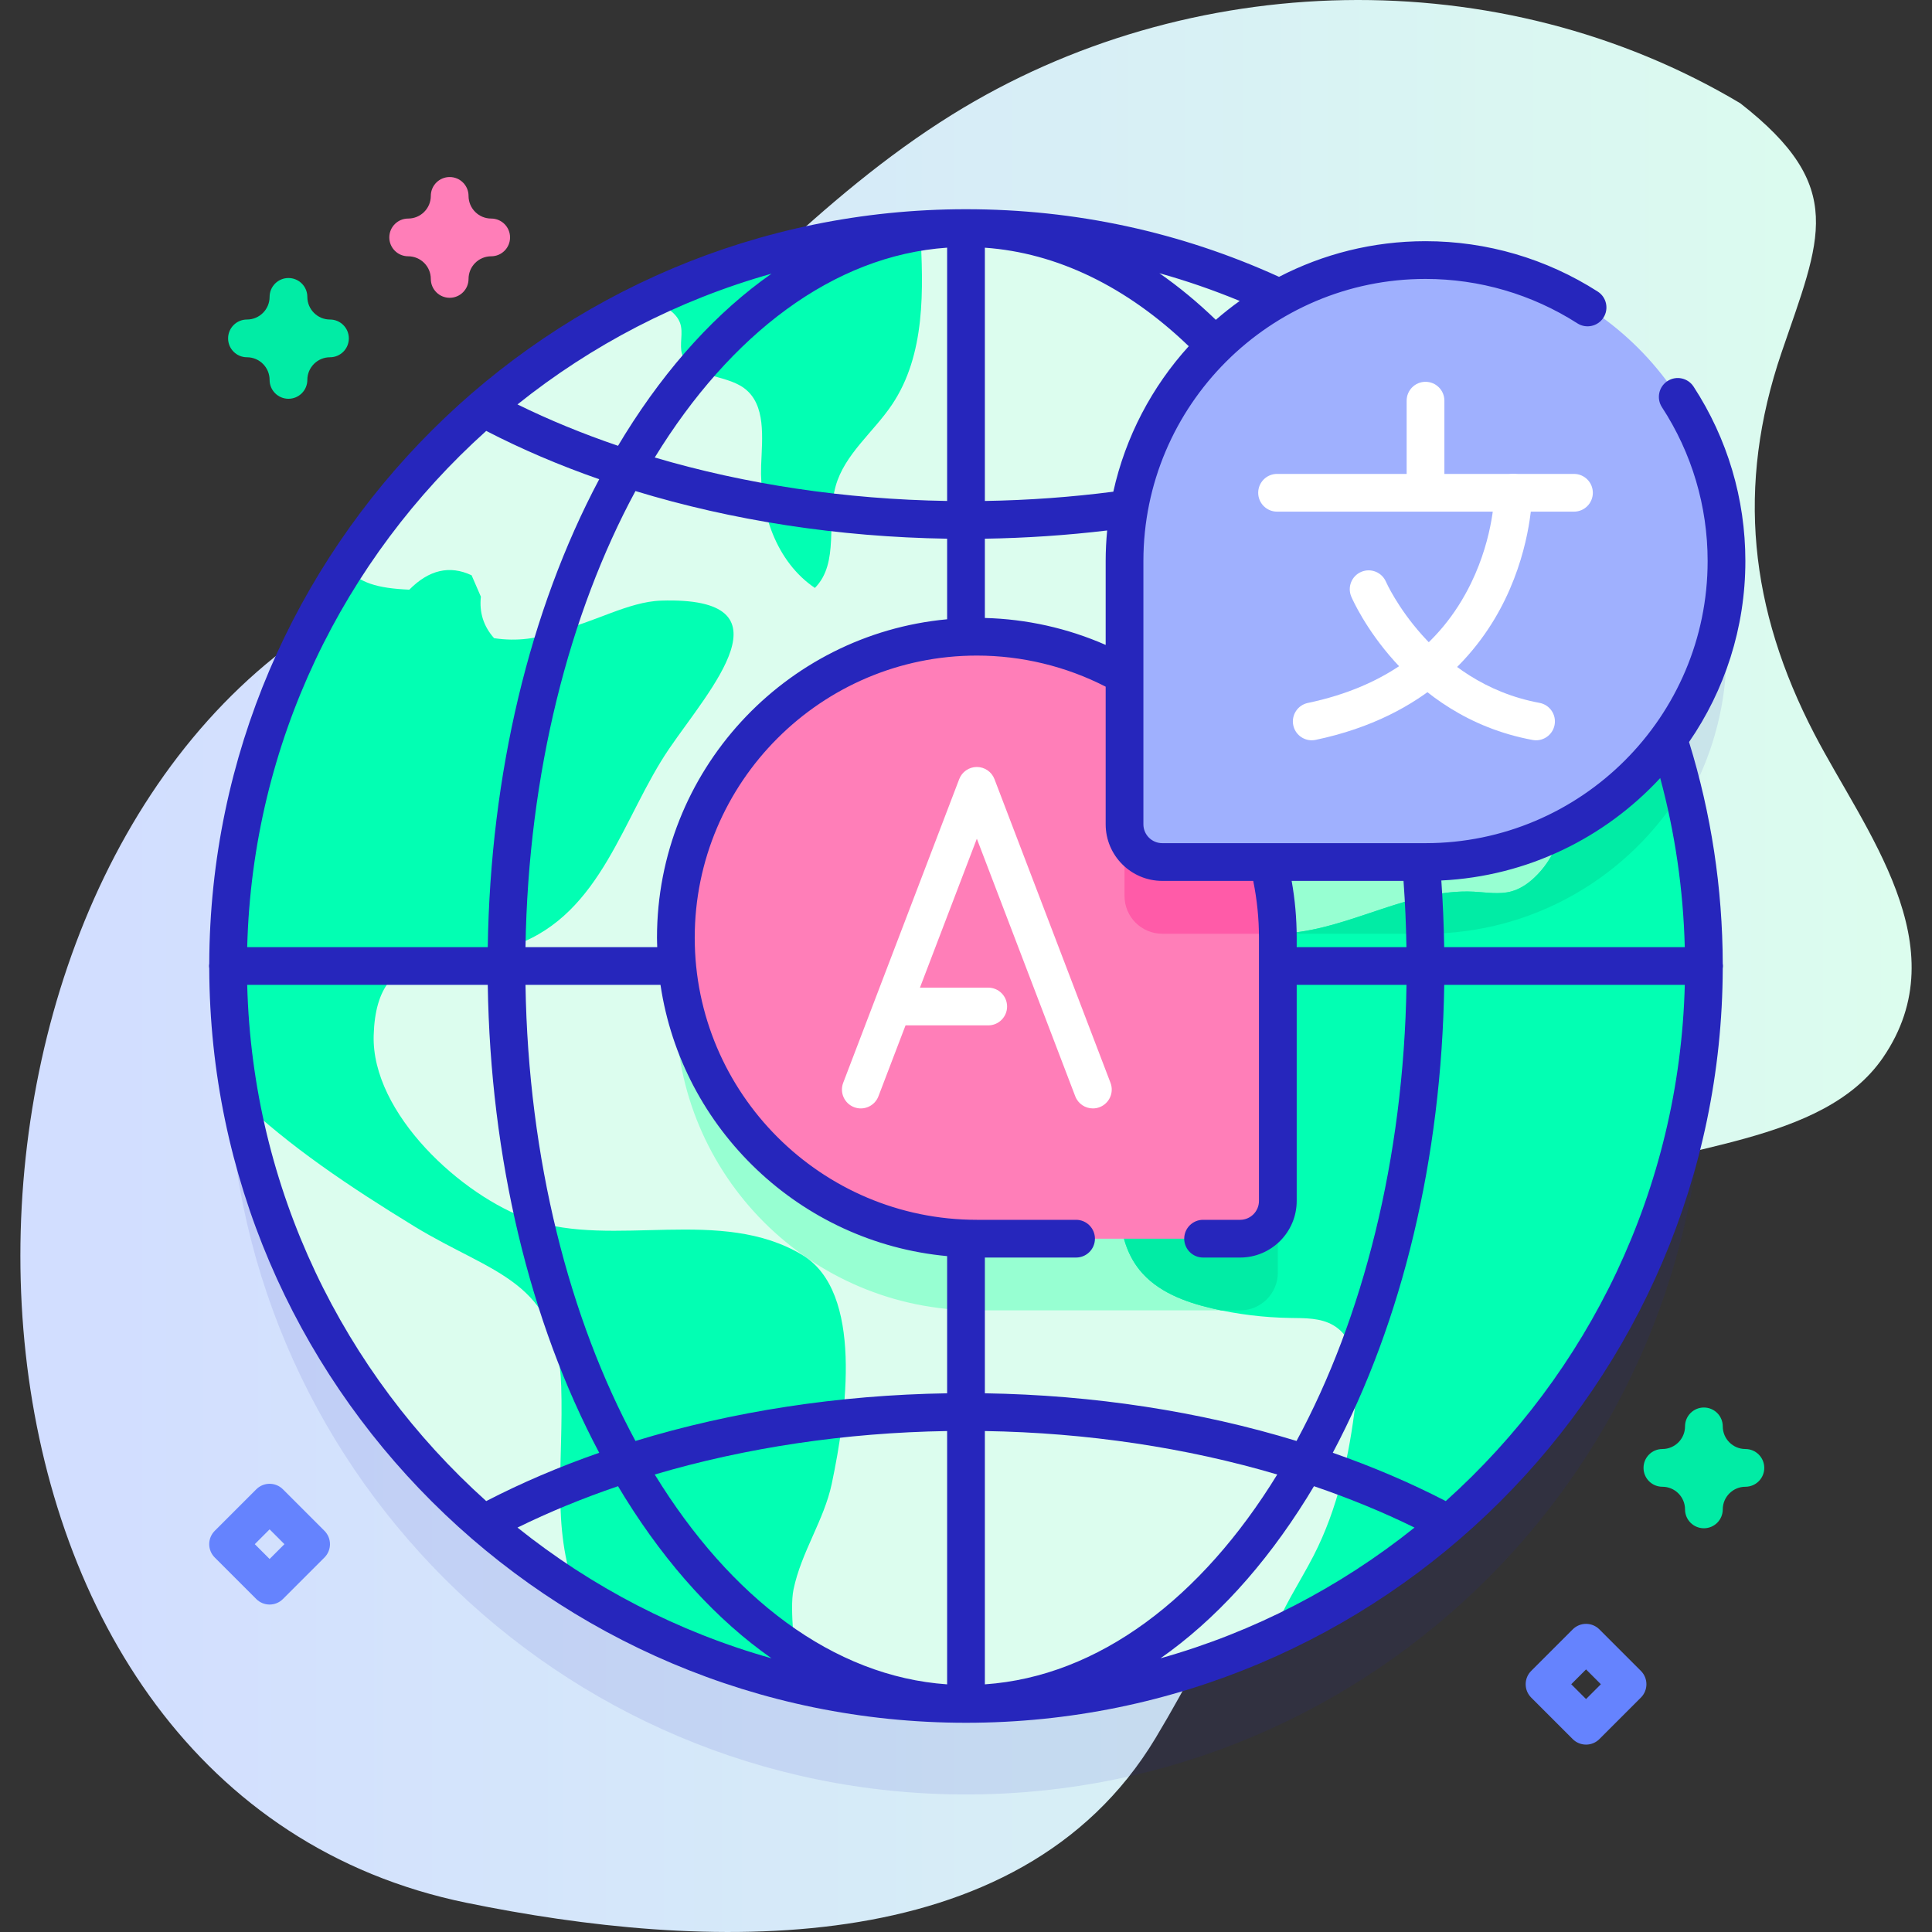 <svg id="Capa_1" enable-background="new 0 0 512 512" height="512" viewBox="0 0 512 512" width="512" xmlns="http://www.w3.org/2000/svg" xmlns:xlink="http://www.w3.org/1999/xlink"><rect x="0" y="0" width="512" height="512" fill="#333333" stroke="none"/><linearGradient id="SVGID_1_" gradientUnits="userSpaceOnUse" x1="5.399" x2="506.601" y1="256" y2="256"><stop offset=".049" stop-color="#d2deff"/><stop offset=".999" stop-color="#dcfdee"/></linearGradient><g><g><g><path d="m461.173 27.352c-63.757-37.987-146.258-35.878-208.873 3.041-35.18 21.866-62.374 53.403-93.212 80.552-27.022 23.789-58.445 40.758-86.353 63.204-101.21 81.403-91.553 300.961 50.962 330.125 61.777 12.642 146.21 16.696 182.519-43.642 34.62-57.531 46.232-116.383 113.876-146.942 23.573-10.65 62.975-10.113 78.944-33.45 20.152-29.45-4.853-60.043-18.192-85.707-17.19-33.074-20.795-65.682-8.699-101.16 10.298-30.211 17.549-43.782-10.972-66.021z" fill="url(#SVGID_1_)"/></g><g><path d="m457.541 172.682c0-44.052-35.711-79.764-79.764-79.764-14.046 0-27.236 3.643-38.698 10.017-25.217-11.852-53.371-18.489-83.079-18.489-108.002 0-195.554 87.552-195.554 195.554s87.552 195.554 195.554 195.554 195.554-87.553 195.554-195.554c0-20.997-3.323-41.215-9.448-60.173 9.697-13.208 15.435-29.504 15.435-47.145z" fill="#2626bc" opacity=".1"/><g><circle cx="256" cy="256" fill="#dcfdee" r="195.554"/><g><g><path d="m445.9 209.18c-14 22.95-39.27 38.27-68.12 38.27h-69.77c-5.52 0-10-4.48-10-10v-69.77c0-22.02 8.93-41.96 23.37-56.4 10.3-10.3 23.41-17.8 38.08-21.25 42.55 26.58 74.14 69.07 86.44 119.15z" fill="#97ffd2"/></g></g><g><g><path d="m328.638 347.264h-69.764c-44.052 0-79.764-35.711-79.764-79.764 0-44.052 35.711-79.764 79.764-79.764 44.052 0 79.764 35.711 79.764 79.764v69.764c0 5.523-4.477 10-10 10z" fill="#97ffd2"/></g></g><g><path d="m210.29 421.23c-1.14 5.49.67 16.92.69 25.11-20.96-4.94-40.61-13.24-58.36-24.32-6.55-17.28-3.25-34.57-3.89-54.6-.91-28.26-18-29.64-38.86-42.38-17.39-10.63-33.36-21.37-46.24-33.73-2.09-11.45-3.18-23.25-3.18-35.31 0-39.03 11.43-75.38 31.14-105.9 3.43 4.41 8.44 5.79 16.88 6.17 5.21-5.27 10.71-6.54 16.51-3.81.82 1.89 1.64 3.78 2.46 5.67-.46 4.2.71 7.86 3.5 10.99 6.04.92 11.89.18 17.56-2.22 8.54-1.73 17.96-7.45 26.69-7.73 35.56-1.13 12.9 23.47 2.14 39.25-12.29 18.04-17.82 43.59-40.59 51.96-16.65 6.12-36.94-2.23-37.71 24-.61 20.69 23.38 42.65 41.47 48.87 22.14 7.6 50.63-3.67 72.15 9.35 16.17 9.78 11.76 41.76 7.77 60.63-2.04 9.64-8.08 18.09-10.13 28z" fill="#02ffb3"/></g><g><path d="m236.35 107.29c-4.92 7.3-12.54 13.09-14.9 21.56-2.52 9.03 1.11 20.32-5.5 26.96-10.23-6.92-14.68-20.14-14.24-32.47.27-7.31 1.37-16.14-4.52-20.48-5.22-3.85-14.61-2.76-16.44-8.99-.78-2.66.41-5.64-.52-8.25-1.01-2.87-4.14-4.29-6.44-6.28-.2-.17-.39-.36-.57-.56 21.68-10.14 45.52-16.42 70.64-17.96.9 15.98 1.43 33.21-7.51 46.47z" fill="#02ffb3"/></g><g><path d="m451.55 256c0 79.09-46.95 147.21-114.49 178.01 2.51-7.47 7.38-14.59 11.05-21.73 6.45-12.55 9.48-26.59 11.13-40.6.88-7.48.59-16.65-5.9-20.47-3.38-1.99-7.53-1.88-11.45-1.94-6.93-.11-13.84-.95-20.59-2.51-7.24-1.68-14.69-4.44-19.34-10.25-6.94-8.68-5.57-21.12-3.85-32.1 1.77-11.28 3.54-22.55 5.31-33.83 1.45-9.27 4.11-20.13 12.86-23.55 5.99-2.34 12.67-.19 19.09.29 18.87 1.39 36.4-12.01 55.29-11.01 3.31.18 6.69.79 9.88-.08 2.29-.63 4.33-2 6.06-3.63 9.93-9.29 9.6-25.07 6.7-38.36-1.27-5.83-3.02-11.83-7.07-16.21-4.06-4.39-11.04-6.59-16.18-3.54-8.26 4.9-7.39 19.61-16.51 22.64-8.05 2.66-16.37-6.73-24.48-4.27-11.32 3.42-7.06 23.23-17.13 29.42-5.22 3.2-12.02 1.2-17.46-1.59-6.76-3.48-13.48-8.95-14.36-16.49-1.17-10.06 8.27-17.93 17.05-22.98s18.97-10.68 20.96-20.6c.67-3.3.3-6.74 1.01-10.03 2.04-9.57 12.12-14.99 21.44-17.97s19.68-5.27 25.9-12.83c1.5-1.82 2.68-3.87 3.84-5.93 37.71 35.66 61.24 86.15 61.24 142.14z" fill="#02ffb3"/></g><g><g><path d="m390.31 113.86c-1.16 2.06-2.34 4.11-3.84 5.93-6.22 7.56-16.58 9.85-25.9 12.83s-19.4 8.4-21.44 17.97c-.71 3.29-.34 6.73-1.01 10.03-1.99 9.92-12.18 15.55-20.96 20.6s-18.22 12.92-17.05 22.98c.88 7.54 7.6 13.01 14.36 16.49 5.44 2.79 12.24 4.79 17.46 1.59 10.07-6.19 5.81-26 17.13-29.42 8.11-2.46 16.43 6.93 24.48 4.27 9.12-3.03 8.25-17.74 16.51-22.64 5.14-3.05 12.12-.85 16.18 3.54 4.05 4.38 5.8 10.38 7.07 16.21 2.9 13.29 3.23 29.07-6.7 38.36-1.73 1.63-3.77 3-6.06 3.63-3.19.87-6.57.26-9.88.08-16.914-.895-32.738 9.744-49.41 10.983v.157h36.53c28.85 0 54.12-15.32 68.12-38.27 0 0 0-.01.01-.01-9.11-37.04-28.76-69.93-55.6-95.31z" fill="#01eca5"/></g></g><g><g><path d="m338.64 267.5v69.76c0 5.53-4.48 10-10 10h-5.03c-.77-.15-1.54-.32-2.31-.5-7.24-1.68-14.69-4.44-19.34-10.25-6.94-8.68-5.57-21.12-3.85-32.1 1.77-11.28 3.54-22.55 5.31-33.83 1.45-9.27 4.11-20.13 12.86-23.55 5.99-2.34 12.67-.19 19.09.29.23.02.47.03.7.04 1.68 6.43 2.57 13.18 2.57 20.14z" fill="#01eca5"/></g></g></g><path d="m420.319 462.34c-1.28 0-2.559-.488-3.536-1.465l-11-11c-1.953-1.952-1.953-5.118 0-7.07l11-11c1.953-1.953 5.118-1.953 7.071 0l11 11c1.953 1.952 1.953 5.118 0 7.07l-11 11c-.976.977-2.255 1.465-3.535 1.465zm-3.929-16 3.929 3.929 3.929-3.929-3.929-3.929z" fill="#6583fe"/><path d="m71.447 425.22c-1.28 0-2.559-.488-3.536-1.465l-11-11c-1.953-1.952-1.953-5.118 0-7.07l11-11c1.953-1.953 5.118-1.953 7.071 0l11 11c1.953 1.952 1.953 5.118 0 7.07l-11 11c-.976.976-2.255 1.465-3.535 1.465zm-3.929-16 3.929 3.929 3.929-3.929-3.929-3.929z" fill="#6583fe"/><path d="m76.447 105.678c-2.761 0-5-2.238-5-5 0-3.309-2.691-6-6-6-2.761 0-5-2.238-5-5s2.239-5 5-5c3.309 0 6-2.691 6-6 0-2.762 2.239-5 5-5s5 2.238 5 5c0 3.309 2.691 6 6 6 2.761 0 5 2.238 5 5s-2.239 5-5 5c-3.309 0-6 2.691-6 6 0 2.761-2.239 5-5 5z" fill="#01eca5"/><path d="m451.55 405.006c-2.761 0-5-2.238-5-5 0-3.309-2.692-6-6-6-2.761 0-5-2.238-5-5s2.239-5 5-5c3.309 0 6-2.691 6-6 0-2.762 2.239-5 5-5s5 2.238 5 5c0 3.309 2.691 6 6 6 2.761 0 5 2.238 5 5s-2.239 5-5 5c-3.308 0-6 2.691-6 6 0 2.762-2.238 5-5 5z" fill="#01eca5"/><path d="m119.17 78.918c-2.761 0-5-2.238-5-5 0-3.309-2.691-6-6-6-2.761 0-5-2.238-5-5s2.239-5 5-5c3.309 0 6-2.691 6-6 0-2.762 2.239-5 5-5s5 2.238 5 5c0 3.309 2.691 6 6 6 2.761 0 5 2.238 5 5s-2.239 5-5 5c-3.309 0-6 2.691-6 6 0 2.762-2.239 5-5 5z" fill="#ff7eb8"/><g><g><g><g><g><g><g><g><path d="m328.638 328.264h-69.764c-44.052 0-79.764-35.711-79.764-79.764 0-44.052 35.711-79.764 79.764-79.764 44.052 0 79.764 35.711 79.764 79.764v69.764c0 5.523-4.477 10-10 10z" fill="#ff7eb8"/></g></g><g><g><path d="m338.62 247.45h-30.61c-5.52 0-10-4.48-10-10v-58.46c6.35 3.58 12.15 8 17.27 13.11 14.2 14.21 23.07 33.75 23.34 55.35z" fill="#ff5ba8"/></g></g></g></g></g></g><g fill="#fff"><path d="m289.624 293.743c-2.013 0-3.911-1.224-4.672-3.217l-26.078-68.259-26.078 68.259c-.985 2.58-3.877 3.875-6.455 2.887-2.58-.985-3.872-3.876-2.887-6.455l30.749-80.484c.74-1.937 2.598-3.216 4.671-3.216s3.931 1.279 4.671 3.216l30.749 80.484c.985 2.579-.307 5.47-2.886 6.455-.588.225-1.191.33-1.784.33z"/><path d="m261.889 271.735h-23.815c-2.761 0-5-2.238-5-5s2.239-5 5-5h23.815c2.761 0 5 2.238 5 5s-2.239 5-5 5z"/></g></g><g><g><g><path d="m308.014 228.446h69.764c44.052 0 79.764-35.711 79.764-79.764 0-44.052-35.711-79.764-79.764-79.764-44.052 0-79.764 35.711-79.764 79.764v69.764c0 5.523 4.477 10 10 10z" fill="#9fb0fe"/></g></g><g fill="#fff"><path d="m377.777 132.991c-2.761 0-5-2.238-5-5v-21.81c0-2.762 2.239-5 5-5s5 2.238 5 5v21.81c0 2.762-2.238 5-5 5z"/><path d="m417.119 135.591h-78.683c-2.761 0-5-2.238-5-5s2.239-5 5-5h78.683c2.761 0 5 2.238 5 5s-2.239 5-5 5z"/><path d="m347.621 196.183c-2.316 0-4.395-1.618-4.889-3.975-.567-2.703 1.165-5.354 3.868-5.92 20.558-4.311 35.114-15.005 43.264-31.786 6.104-12.567 6.174-23.799 6.174-23.911 0-2.762 2.239-5 5-5s5 2.238 5 5c0 .551-.082 13.666-7.179 28.28-6.581 13.55-20.632 31.003-50.208 37.204-.345.072-.691.108-1.03.108z"/><path d="m407.074 196.183c-.301 0-.607-.027-.914-.084-34.116-6.301-47.501-36.69-48.054-37.98-1.088-2.538.088-5.478 2.626-6.565 2.535-1.087 5.469.084 6.561 2.615.116.267 11.943 26.789 40.684 32.097 2.715.502 4.51 3.109 4.009 5.825-.446 2.407-2.548 4.092-4.912 4.092z"/></g></g></g></g></g><path d="m462.541 148.682c0-16.469-4.749-32.456-13.732-46.232-1.507-2.312-4.605-2.967-6.919-1.457-2.313 1.509-2.966 4.606-1.457 6.92 7.921 12.146 12.108 26.245 12.108 40.77 0 41.225-33.539 74.764-74.764 74.764h-69.764c-2.757 0-5-2.243-5-5v-69.764c0-41.225 33.539-74.764 74.764-74.764 14.302 0 28.218 4.07 40.246 11.772 2.326 1.487 5.417.81 6.907-1.515 1.489-2.325.811-5.418-1.515-6.907-13.64-8.734-29.421-13.351-45.638-13.351-13.985 0-27.177 3.425-38.816 9.448-26.12-11.886-54.026-17.92-82.961-17.92-110.373 0-200.2 89.623-200.546 199.916-.027.211-.064.419-.064.637s.037.426.064.637c.346 110.295 90.173 199.918 200.546 199.918s200.2-89.623 200.546-199.916c.027-.211.064-.419.064-.637 0-.211-.037-.411-.062-.615-.06-20.029-3.065-39.782-8.932-58.742 9.404-13.65 14.925-30.17 14.925-47.962zm-120.239 84.763h29.644c.422 5.809.683 11.678.777 17.555h-29.085v-2.5c0-5.061-.449-10.105-1.336-15.055zm-34.288 0h24.103c1.007 4.93 1.522 9.981 1.522 15.055v69.764c0 2.757-2.243 5-5 5h-9.808c-2.761 0-5 2.238-5 5s2.239 5 5 5h9.808c8.271 0 15-6.729 15-15v-57.264h29.099c-.734 46.247-11.62 88.439-29.142 120.868-25.605-7.82-53.762-12.179-82.595-12.631v-35.974h24.17c2.761 0 5-2.238 5-5s-2.239-5-5-5h-26.296c-41.225 0-74.764-33.539-74.764-74.764s33.539-74.764 74.764-74.764c11.881 0 23.648 2.85 34.14 8.241v36.468c-.001 8.273 6.728 15.001 14.999 15.001zm-15-84.763v22.227c-10.055-4.418-20.969-6.861-32.014-7.139v-21.008c10.935-.172 21.771-.908 32.41-2.179-.254 2.667-.396 5.366-.396 8.099zm-42.014-15.922c-27.035-.437-53.418-4.403-77.484-11.52 20.04-32.661 47.299-53.522 77.484-55.608zm0 10.002v21.353c-43.059 3.987-76.89 40.302-76.89 84.385 0 .838.039 1.667.063 2.5h-34.911c.734-46.247 11.62-88.439 29.142-120.868 25.606 7.82 53.763 12.178 82.596 12.63zm-75.961 118.238c5.683 38.28 37.05 68.282 75.961 71.885v36.353c-28.833.452-56.99 4.811-82.595 12.631-17.522-32.43-28.408-74.621-29.142-120.868h35.776zm75.961 118.24v67.128c-30.185-2.086-57.444-22.946-77.484-55.608 24.066-7.117 50.449-11.084 77.484-11.52zm10 0c27.035.437 53.418 4.403 77.484 11.52-20.04 32.661-47.299 53.522-77.484 55.608zm34.043-248.936c-11.145 1.438-22.534 2.269-34.043 2.456v-67.116c19.02 1.339 37.592 10.286 54.034 26.105-9.733 10.716-16.745 23.935-19.991 38.555zm33.494-50.552c-2.192 1.57-4.305 3.241-6.334 5.008-4.817-4.658-9.814-8.782-14.956-12.357 7.214 2.014 14.314 4.47 21.29 7.349zm-162.891 35.327c-.629 1.01-1.247 2.034-1.861 3.061-9.318-3.174-18.239-6.832-26.646-10.963 19.648-15.724 42.458-27.649 67.317-34.643-14.339 10.046-27.486 24.361-38.81 42.545zm-36.789-.883c9.388 4.854 19.415 9.133 29.942 12.803-18.469 34.783-28.836 78.113-29.538 124.001h-63.75c1.405-54.253 25.604-102.929 63.346-136.804zm-63.345 146.804h63.75c.702 45.888 11.069 89.218 29.537 124.001-10.527 3.67-20.554 7.949-29.942 12.803-37.742-33.875-61.941-82.551-63.345-136.804zm71.627 143.823c8.407-4.131 17.327-7.79 26.646-10.963.614 1.028 1.232 2.051 1.861 3.061 11.324 18.185 24.471 32.499 38.811 42.544-24.859-6.993-47.67-18.918-67.318-34.642zm209.215-7.902c.629-1.01 1.247-2.034 1.861-3.061 9.318 3.174 18.239 6.832 26.646 10.963-19.648 15.724-42.458 27.649-67.317 34.643 14.339-10.046 27.486-24.361 38.81-42.545zm36.789.883c-9.388-4.854-19.415-9.133-29.942-12.803 18.468-34.783 28.835-78.112 29.537-124.001h63.75c-1.404 54.253-25.603 102.929-63.345 136.804zm63.339-146.804h-63.759c-.092-5.909-.344-11.814-.756-17.661 22.882-1.119 43.4-11.361 58.008-27.149 3.935 14.572 6.114 29.593 6.507 44.81z" fill="#2626bc"/></g></svg>
